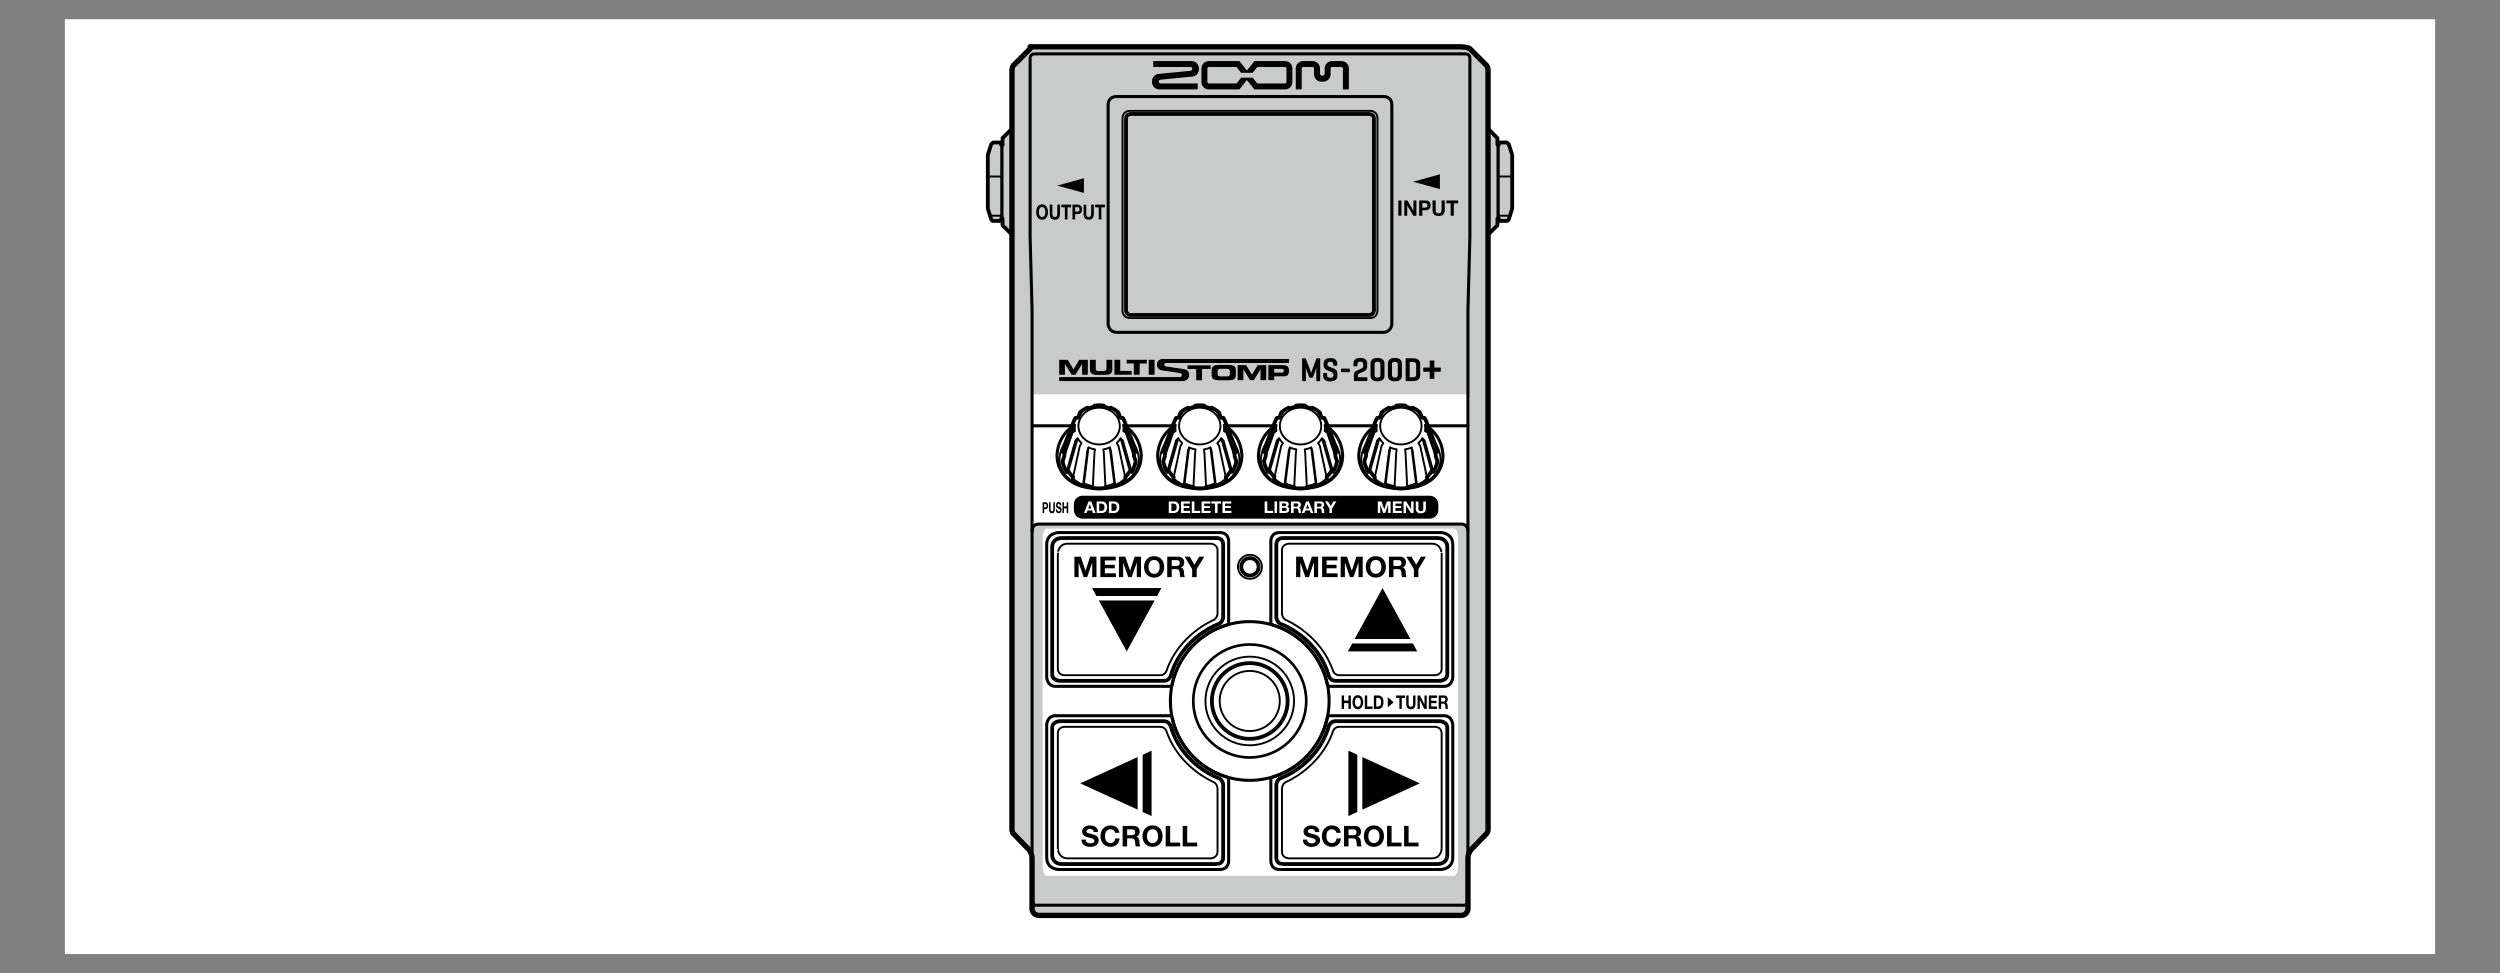 <?xml version="1.0" encoding="utf-8"?>
<!-- Generator: Adobe Illustrator 28.1.0, SVG Export Plug-In . SVG Version: 6.00 Build 0)  -->
<svg version="1.1" id="レイヤー_1" xmlns="http://www.w3.org/2000/svg" xmlns:xlink="http://www.w3.org/1999/xlink" x="0px"
	 y="0px" width="327.66px" height="127.559px" viewBox="0 0 327.66 127.559" style="enable-background:new 0 0 327.66 127.559;"
	 xml:space="preserve">
<rect x="0" y="0" width="327.66" height="127.559" fill="#808080" stroke="none"/>
<style type="text/css">
	.st0{fill:#FFFFFF;}
	.st1{fill:#C9CACA;}
	.st2{fill:none;}
	.st3{clip-path:url(#SVGID_00000117643163269887180040000012711869967729269681_);fill:#FFFFFF;}
	.st4{clip-path:url(#SVGID_00000102512477793035385710000006820819572955871123_);fill:#FFFFFF;}
	.st5{fill:none;stroke:#000000;stroke-width:0.4;stroke-linecap:round;stroke-linejoin:round;stroke-miterlimit:10;}
	.st6{fill:none;stroke:#000000;stroke-width:0.5;stroke-linecap:round;stroke-linejoin:round;stroke-miterlimit:10;}
	.st7{fill:none;stroke:#000000;stroke-width:0.25;stroke-linecap:round;stroke-linejoin:round;stroke-miterlimit:10;}
	.st8{fill:none;stroke:#000000;stroke-width:0.7;stroke-linecap:round;stroke-linejoin:round;stroke-miterlimit:10;}
	.st9{fill:none;stroke:#000000;stroke-width:0.25;stroke-miterlimit:10;}
	.st10{fill:none;stroke:#000000;stroke-width:0.5;stroke-miterlimit:10;}
	.st11{fill:none;stroke:#000000;stroke-width:0.35;stroke-miterlimit:10;}
	.st12{fill:none;stroke:#000000;stroke-width:0.4;stroke-miterlimit:10;}
</style>
<rect x="8.504" y="2.519" class="st0" width="310.652" height="122.521"/>
<path class="st1" d="M132.629,16.874l-1.229,1.229v0.879h-0.176v-0.304h-1.055l-0.246,0.2l-0.457,1.422v7.031l0.409,1.302
	c0,0,0.079,0.32,0.294,0.32h1.055v-0.304h0.176v0.879l1.23,1.23"/>
<path class="st1" d="M191.514,119.973c0.775,0,0.883-0.795,0.883-0.795v-6.729c0-0.694,0.511-1.2,0.511-1.2l1.871-1.928
	c0.283-0.266,0.25-0.63,0.25-0.63V9.331c0-0.665-0.257-0.819-0.257-0.819L192.65,6.39c-0.224-0.224-1.243-0.257-1.243-0.257H135.01
	c0,0,0.225,0.033,0,0.257l-2.122,2.122c0,0-0.257,0.154-0.257,0.819v99.36c0,0-0.033,0.364,0.25,0.63l1.872,1.928
	c0,0,0.511,0.506,0.511,1.2v6.729c0,0,0.107,0.795,0.882,0.795C136.146,119.973,191.514,119.973,191.514,119.973z"/>
<path class="st1" d="M195.03,16.874l1.229,1.229v0.879h0.177v-0.304h1.055l0.246,0.2l0.457,1.422v7.031l-0.409,1.302
	c0,0-0.079,0.32-0.294,0.32h-1.055v-0.304h-0.177v0.879l-1.229,1.23"/>
<rect x="0.001" y="0" class="st2" width="327.66" height="127.559"/>
<g>
	<g>
		<defs>
			<rect id="SVGID_1_" x="0.001" y="0" width="327.66" height="127.559"/>
		</defs>
		<clipPath id="SVGID_00000001635404602010088970000001787219922133453728_">
			<use xlink:href="#SVGID_1_"  style="overflow:visible;"/>
		</clipPath>
		<path style="clip-path:url(#SVGID_00000001635404602010088970000001787219922133453728_);fill:#FFFFFF;" d="M192.615,68.087
			c0,0.294-0.239,0.532-0.534,0.532h-56.437c-0.293,0-0.532-0.238-0.532-0.532V52.216c0-0.294,0.239-0.532,0.532-0.532h56.437
			c0.295,0,0.534,0.238,0.534,0.532V68.087z"/>
	</g>
	<g>
		<defs>
			<rect id="SVGID_00000119818213919999608930000001945079579150466952_" x="0.001" y="0" width="327.66" height="127.559"/>
		</defs>
		<clipPath id="SVGID_00000096758114535616481980000014883110422667035265_">
			<use xlink:href="#SVGID_00000119818213919999608930000001945079579150466952_"  style="overflow:visible;"/>
		</clipPath>
		<path style="clip-path:url(#SVGID_00000096758114535616481980000014883110422667035265_);fill:#FFFFFF;" d="M191.106,113.371
			c0,0.79-0.226,1.432-0.506,1.432h-53.446c-0.278,0-0.504-0.642-0.504-1.432V70.712c0-0.79,0.226-1.433,0.504-1.433H190.6
			c0.28,0,0.506,0.643,0.506,1.433V113.371z"/>
	</g>
</g>
<line class="st5" x1="135.378" y1="55.81" x2="192.394" y2="55.81"/>
<path class="st6" d="M132.629,16.874l-1.229,1.229v0.879h-0.176v-0.304h-1.055l-0.246,0.2l-0.457,1.422v7.031l0.409,1.302
	c0,0,0.079,0.32,0.294,0.32h1.055v-0.304h0.176v0.879l1.23,1.23"/>
<line class="st7" x1="131.4" y1="18.982" x2="131.4" y2="28.649"/>
<line class="st7" x1="131.225" y1="18.982" x2="131.225" y2="28.649"/>
<line class="st7" x1="131.225" y1="23.135" x2="129.467" y2="23.135"/>
<line class="st7" x1="131.225" y1="28.273" x2="129.763" y2="28.273"/>
<path class="st8" d="M191.514,119.973c0.775,0,0.883-0.795,0.883-0.795v-6.729c0-0.694,0.511-1.2,0.511-1.2l1.871-1.928
	c0.283-0.266,0.25-0.63,0.25-0.63V9.331c0-0.665-0.257-0.819-0.257-0.819L192.65,6.39c-0.224-0.224-1.243-0.257-1.243-0.257H135.01
	c0,0,0.225,0.033,0,0.257l-2.122,2.122c0,0-0.257,0.154-0.257,0.819v99.36c0,0-0.033,0.364,0.25,0.63l1.872,1.928
	c0,0,0.511,0.506,0.511,1.2v6.729c0,0,0.107,0.795,0.882,0.795C136.146,119.973,191.514,119.973,191.514,119.973z"/>
<path class="st5" d="M191.672,118.64c0,0,0.722,0.167,0.722-0.733V40.665l0.256-9.626V7.601c0,0,0.013-0.543-0.621-0.543h-56.397
	c-0.633,0-0.621,0.543-0.621,0.543v23.438l0.256,9.626v77.242c0,0.9,0.722,0.733,0.722,0.733H191.672z"/>
<path class="st5" d="M192.393,69.557c0,0,0.014-0.873-0.922-0.873H136.19c-0.936,0-0.922,0.873-0.922,0.873"/>
<path class="st6" d="M195.03,16.874l1.229,1.229v0.879h0.177v-0.304h1.055l0.246,0.2l0.457,1.422v7.031l-0.409,1.302
	c0,0-0.079,0.32-0.294,0.32h-1.055v-0.304h-0.177v0.879l-1.229,1.23"/>
<line class="st7" x1="196.26" y1="18.982" x2="196.26" y2="28.649"/>
<line class="st7" x1="196.436" y1="18.982" x2="196.436" y2="28.649"/>
<line class="st7" x1="196.436" y1="23.135" x2="198.193" y2="23.135"/>
<line class="st7" x1="196.436" y1="28.273" x2="197.897" y2="28.273"/>
<path class="st9" d="M167.737,91.874c0,2.176-1.764,3.939-3.94,3.939s-3.939-1.764-3.939-3.939c0-2.177,1.763-3.94,3.939-3.94
	C165.974,87.933,167.737,89.697,167.737,91.874z"/>
<path class="st10" d="M168.762,91.874c0,2.742-2.222,4.964-4.964,4.964s-4.964-2.222-4.964-4.964s2.222-4.964,4.964-4.964
	C166.54,86.91,168.762,89.132,168.762,91.874z"/>
<path class="st9" d="M169.605,91.874c0,3.208-2.6,5.808-5.808,5.808s-5.808-2.6-5.808-5.808s2.6-5.809,5.808-5.809
	C167.006,86.065,169.605,88.666,169.605,91.874z"/>
<path class="st11" d="M171.203,91.874c0,4.09-3.315,7.404-7.405,7.404s-7.405-3.314-7.405-7.404c0-4.09,3.315-7.405,7.405-7.405
	S171.203,87.784,171.203,91.874z"/>
<path class="st12" d="M174.198,91.874c0,5.744-4.656,10.4-10.401,10.4c-5.744,0-10.4-4.656-10.4-10.4s4.656-10.401,10.4-10.401
	C169.542,81.472,174.198,86.13,174.198,91.874z"/>
<path class="st5" d="M138.767,69.8c0,0-1.582,0.009-1.582,1.582v17.406c0,0,0.057,1.168,1.168,1.168h14.91
	c0.328,0,0.364-0.265,0.364-0.265c0.789-3.695,3.54-6.663,7.11-7.761c0,0,0.295-0.062,0.295-0.365V70.962
	c0,0,0.057-1.162-1.162-1.162C159.87,69.8,138.767,69.8,138.767,69.8z"/>
<path class="st6" d="M160.313,71.396v9.553c0,0-0.104,0.623-0.55,0.813c0,0-4.864,1.688-6.335,6.859c0,0-0.255,0.615-0.838,0.615
	h-13.711c0,0-0.976-0.037-0.976-0.877V71.658c0,0-0.028-1.14,1.317-1.14h20.215C159.436,70.518,160.313,70.452,160.313,71.396z"/>
<path class="st7" d="M139.939,71.26h18.771c0,0,0.863,0.068,0.863,0.862v8.349c0,0-0.072,0.579-0.51,0.787
	c0,0-4.538,1.86-6.181,6.668c0,0-0.185,0.57-0.811,0.57h-12.563c0,0-0.863-0.007-0.863-0.862v-15.08
	C138.645,72.554,138.673,71.26,139.939,71.26z"/>
<path class="st5" d="M138.767,113.959c0,0-1.582-0.009-1.582-1.582V94.971c0,0,0.057-1.168,1.168-1.168h14.91
	c0.328,0,0.364,0.265,0.364,0.265c0.789,3.695,3.54,6.663,7.11,7.761c0,0,0.295,0.062,0.295,0.365v10.604
	c0,0,0.057,1.162-1.162,1.162h-21.103V113.959z"/>
<path class="st6" d="M160.313,112.362v-9.553c0,0-0.104-0.623-0.55-0.813c0,0-4.864-1.688-6.335-6.859c0,0-0.255-0.615-0.838-0.615
	h-13.711c0,0-0.976,0.037-0.976,0.877v16.702c0,0-0.028,1.141,1.317,1.141h20.215C159.436,113.241,160.313,113.306,160.313,112.362z
	"/>
<path class="st7" d="M139.939,112.499h18.771c0,0,0.863-0.068,0.863-0.862v-8.349c0,0-0.072-0.579-0.51-0.787
	c0,0-4.538-1.86-6.181-6.668c0,0-0.185-0.57-0.811-0.57h-12.563c0,0-0.863,0.007-0.863,0.862v15.08
	C138.645,111.205,138.673,112.499,139.939,112.499z"/>
<path class="st5" d="M188.825,69.8c0,0,1.582,0.009,1.582,1.582v17.406c0,0-0.058,1.168-1.168,1.168h-14.91
	c-0.328,0-0.364-0.265-0.364-0.265c-0.789-3.695-3.54-6.663-7.109-7.761c0,0-0.295-0.062-0.295-0.365V70.962
	c0,0-0.058-1.162,1.161-1.162C167.722,69.8,188.825,69.8,188.825,69.8z"/>
<path class="st6" d="M167.278,71.396v9.553c0,0,0.105,0.623,0.55,0.813c0,0,4.864,1.688,6.335,6.859c0,0,0.255,0.615,0.838,0.615
	h13.711c0,0,0.977-0.037,0.977-0.877V71.658c0,0,0.028-1.14-1.317-1.14h-20.215C168.156,70.518,167.278,70.452,167.278,71.396z"/>
<path class="st7" d="M187.653,71.26h-18.771c0,0-0.862,0.068-0.862,0.862v8.349c0,0,0.071,0.579,0.51,0.787
	c0,0,4.538,1.86,6.181,6.668c0,0,0.185,0.57,0.811,0.57h12.562c0,0,0.863-0.007,0.863-0.862v-15.08
	C188.947,72.554,188.919,71.26,187.653,71.26z"/>
<path class="st5" d="M188.825,113.959c0,0,1.582-0.009,1.582-1.582V94.971c0,0-0.058-1.168-1.168-1.168h-14.91
	c-0.328,0-0.364,0.265-0.364,0.265c-0.789,3.695-3.54,6.663-7.109,7.761c0,0-0.295,0.062-0.295,0.365v10.604
	c0,0-0.058,1.162,1.161,1.162h21.103V113.959z"/>
<path class="st6" d="M167.278,112.362v-9.553c0,0,0.105-0.623,0.55-0.813c0,0,4.864-1.688,6.335-6.859c0,0,0.255-0.615,0.838-0.615
	h13.711c0,0,0.977,0.037,0.977,0.877v16.702c0,0,0.028,1.141-1.317,1.141h-20.215C168.156,113.241,167.278,113.306,167.278,112.362z
	"/>
<path class="st7" d="M187.653,112.499h-18.771c0,0-0.862-0.068-0.862-0.862v-8.349c0,0,0.071-0.579,0.51-0.787
	c0,0,4.538-1.86,6.181-6.668c0,0,0.185-0.57,0.811-0.57h12.562c0,0,0.863,0.007,0.863,0.862v15.08
	C188.947,111.205,188.919,112.499,187.653,112.499z"/>
<path class="st9" d="M165.396,74.29c0,0.87-0.705,1.575-1.575,1.575c-0.869,0-1.574-0.705-1.574-1.575s0.705-1.575,1.574-1.575
	C164.691,72.715,165.396,73.42,165.396,74.29z"/>
<path class="st10" d="M164.959,74.29c0,0.628-0.509,1.138-1.138,1.138c-0.628,0-1.137-0.51-1.137-1.138s0.509-1.138,1.137-1.138
	C164.45,73.152,164.959,73.662,164.959,74.29z"/>
<path class="st0" d="M144.077,64.058c5.78-0.142,5.497-4.388,5.497-4.388s0.044-4.616-5.497-4.657h-0.04
	c-5.541,0.041-5.498,4.657-5.498,4.657s-0.282,4.246,5.498,4.388H144.077z"/>
<path class="st5" d="M144.077,64.058c5.78-0.142,5.497-4.388,5.497-4.388s0.044-4.616-5.497-4.657h-0.04
	c-5.541,0.041-5.498,4.657-5.498,4.657s-0.282,4.246,5.498,4.388H144.077z"/>
<path class="st0" d="M144.077,64.01c0.406,0,0.814-0.044,0.814-0.044l-0.006-0.129c0,0,0.588-0.087,1.176-0.345l0.115,0.211
	c0,0,0.844-0.361,1.358-0.88l-0.061-0.285c0,0,0.396-0.392,0.62-0.794l0.232,0.11c0,0,0.424-0.673,0.518-1.423l-0.215-0.621
	c0,0-0.002-0.318-0.045-0.545l0.26-0.033c-0.043-0.276-0.117-0.548-0.219-0.809l-1.236-3.184c-0.082-0.209-0.222-0.461-0.222-0.461
	l-0.285-0.019c0,0-0.073-0.134-0.127-0.195l-0.172-0.496c-0.286-0.261-0.621-0.478-0.994-0.639l-0.128,0.113
	c-0.264-0.115-0.549-0.198-0.847-0.244l0.053-0.133c-0.191-0.03-0.388-0.046-0.589-0.047h-0.04
	c-0.201,0.001-0.398,0.017-0.589,0.047l0.053,0.133c-0.299,0.046-0.583,0.129-0.847,0.244l-0.128-0.113
	c-0.373,0.161-0.709,0.378-0.994,0.639l-0.173,0.496c-0.054,0.061-0.126,0.195-0.126,0.195l-0.286,0.019
	c0,0-0.139,0.252-0.221,0.461l-1.237,3.184c-0.101,0.261-0.175,0.533-0.219,0.809l0.26,0.033c-0.042,0.227-0.044,0.545-0.044,0.545
	l-0.216,0.621c0.095,0.75,0.519,1.423,0.519,1.423l0.232-0.11c0.224,0.402,0.62,0.794,0.62,0.794l-0.061,0.285
	c0.514,0.519,1.358,0.88,1.358,0.88l0.115-0.211c0.588,0.258,1.176,0.345,1.176,0.345l-0.006,0.129c0,0,0.407,0.044,0.814,0.044
	H144.077z"/>
<path class="st6" d="M144.077,64.01c0.406,0,0.814-0.044,0.814-0.044l-0.006-0.129c0,0,0.588-0.087,1.176-0.345l0.115,0.211
	c0,0,0.844-0.361,1.358-0.88l-0.061-0.285c0,0,0.396-0.392,0.62-0.794l0.232,0.11c0,0,0.424-0.673,0.518-1.423l-0.215-0.621
	c0,0-0.002-0.318-0.045-0.545l0.26-0.033c-0.043-0.276-0.117-0.548-0.219-0.809l-1.236-3.184c-0.082-0.209-0.222-0.461-0.222-0.461
	l-0.285-0.019c0,0-0.073-0.134-0.127-0.195l-0.172-0.496c-0.286-0.261-0.621-0.478-0.994-0.639l-0.128,0.113
	c-0.264-0.115-0.549-0.198-0.847-0.244l0.053-0.133c-0.191-0.03-0.388-0.046-0.589-0.047h-0.04
	c-0.201,0.001-0.398,0.017-0.589,0.047l0.053,0.133c-0.299,0.046-0.583,0.129-0.847,0.244l-0.128-0.113
	c-0.373,0.161-0.709,0.378-0.994,0.639l-0.173,0.496c-0.054,0.061-0.126,0.195-0.126,0.195l-0.286,0.019
	c0,0-0.139,0.252-0.221,0.461l-1.237,3.184c-0.101,0.261-0.175,0.533-0.219,0.809l0.26,0.033c-0.042,0.227-0.044,0.545-0.044,0.545
	l-0.216,0.621c0.095,0.75,0.519,1.423,0.519,1.423l0.232-0.11c0.224,0.402,0.62,0.794,0.62,0.794l-0.061,0.285
	c0.514,0.519,1.358,0.88,1.358,0.88l0.115-0.211c0.588,0.258,1.176,0.345,1.176,0.345l-0.006,0.129c0,0,0.407,0.044,0.814,0.044
	H144.077z"/>
<path class="st7" d="M141.233,54.759c0.142-0.236,0.32-0.452,0.528-0.642l-0.229-0.05"/>
<path class="st7" d="M146.769,55.842c0,1.33-1.214,2.408-2.712,2.408s-2.713-1.078-2.713-2.408s1.215-2.408,2.713-2.408
	S146.769,54.512,146.769,55.842z"/>
<path class="st7" d="M143.223,63.966l0.221-4.608l0.062-0.457c-0.299-0.046-0.584-0.129-0.849-0.244l-0.001,0.004l-0.144,0.427
	l-0.574,4.614"/>
<path class="st7" d="M139.27,60.431l1.301-3.739l0.316-0.195c-0.02-0.13-0.031-0.263-0.031-0.398c0-0.136,0.011-0.269,0.031-0.399
	h0.001l-0.317,0.116l-1.301,3.416"/>
<path class="st7" d="M140.58,62.824l0.942-4.376l0.237-0.369c-0.202-0.185-0.376-0.395-0.516-0.624h-0.017l-0.281,0.287
	l-1.156,4.112"/>
<line class="st7" x1="142.657" y1="58.658" x2="142.053" y2="63.492"/>
<line class="st7" x1="141.243" y1="57.454" x2="140.02" y2="61.743"/>
<line class="st7" x1="140.888" y1="55.7" x2="139.53" y2="59.265"/>
<path class="st7" d="M143.501,64.032c0,0-4.104-0.152-4.646-3.589c0,0-0.09-1.493,0.844-2.462"/>
<path class="st7" d="M146.88,54.759c-0.142-0.236-0.32-0.452-0.528-0.642l0.229-0.05"/>
<path class="st7" d="M144.891,63.966l-0.221-4.608l-0.062-0.457c0.299-0.046,0.584-0.129,0.849-0.244l0.001,0.004l0.144,0.427
	l0.574,4.614"/>
<path class="st7" d="M148.843,60.431l-1.301-3.739l-0.316-0.195c0.02-0.13,0.031-0.263,0.031-0.398c0-0.136-0.011-0.269-0.031-0.399
	h-0.001l0.317,0.116l1.301,3.416"/>
<path class="st7" d="M147.534,62.824l-0.942-4.376l-0.237-0.369c0.202-0.185,0.376-0.395,0.516-0.624h0.017l0.281,0.287l1.156,4.112
	"/>
<line class="st7" x1="145.456" y1="58.658" x2="146.061" y2="63.492"/>
<line class="st7" x1="146.871" y1="57.454" x2="148.093" y2="61.743"/>
<line class="st7" x1="147.226" y1="55.7" x2="148.584" y2="59.265"/>
<path class="st7" d="M144.612,64.032c0,0,4.104-0.152,4.646-3.589c0,0,0.09-1.493-0.844-2.462"/>
<path class="st0" d="M157.266,64.058c5.78-0.142,5.497-4.388,5.497-4.388s0.044-4.616-5.497-4.657h-0.04
	c-5.541,0.041-5.498,4.657-5.498,4.657s-0.282,4.246,5.498,4.388H157.266z"/>
<path class="st5" d="M157.266,64.058c5.78-0.142,5.497-4.388,5.497-4.388s0.044-4.616-5.497-4.657h-0.04
	c-5.541,0.041-5.498,4.657-5.498,4.657s-0.282,4.246,5.498,4.388H157.266z"/>
<path class="st0" d="M157.266,64.01c0.406,0,0.814-0.044,0.814-0.044l-0.006-0.129c0,0,0.588-0.087,1.176-0.345l0.115,0.211
	c0,0,0.844-0.361,1.358-0.88l-0.061-0.285c0,0,0.396-0.392,0.62-0.794l0.232,0.11c0,0,0.424-0.673,0.518-1.423l-0.215-0.621
	c0,0-0.002-0.318-0.045-0.545l0.26-0.033c-0.043-0.276-0.117-0.548-0.219-0.809l-1.236-3.184c-0.082-0.209-0.222-0.461-0.222-0.461
	l-0.285-0.019c0,0-0.073-0.134-0.127-0.195l-0.172-0.496c-0.286-0.261-0.621-0.478-0.994-0.639l-0.128,0.113
	c-0.264-0.115-0.549-0.198-0.847-0.244l0.053-0.133c-0.191-0.03-0.388-0.046-0.589-0.047h-0.04
	c-0.201,0.001-0.398,0.017-0.589,0.047l0.053,0.133c-0.299,0.046-0.583,0.129-0.847,0.244l-0.128-0.113
	c-0.373,0.161-0.709,0.378-0.994,0.639l-0.173,0.496c-0.054,0.061-0.126,0.195-0.126,0.195l-0.286,0.019
	c0,0-0.139,0.252-0.221,0.461l-1.237,3.184c-0.101,0.261-0.175,0.533-0.219,0.809l0.26,0.033c-0.042,0.227-0.044,0.545-0.044,0.545
	l-0.216,0.621c0.095,0.75,0.519,1.423,0.519,1.423l0.232-0.11c0.224,0.402,0.62,0.794,0.62,0.794l-0.061,0.285
	c0.514,0.519,1.358,0.88,1.358,0.88l0.115-0.211c0.588,0.258,1.176,0.345,1.176,0.345l-0.006,0.129c0,0,0.407,0.044,0.814,0.044
	H157.266z"/>
<path class="st6" d="M157.266,64.01c0.406,0,0.814-0.044,0.814-0.044l-0.006-0.129c0,0,0.588-0.087,1.176-0.345l0.115,0.211
	c0,0,0.844-0.361,1.358-0.88l-0.061-0.285c0,0,0.396-0.392,0.62-0.794l0.232,0.11c0,0,0.424-0.673,0.518-1.423l-0.215-0.621
	c0,0-0.002-0.318-0.045-0.545l0.26-0.033c-0.043-0.276-0.117-0.548-0.219-0.809l-1.236-3.184c-0.082-0.209-0.222-0.461-0.222-0.461
	l-0.285-0.019c0,0-0.073-0.134-0.127-0.195l-0.172-0.496c-0.286-0.261-0.621-0.478-0.994-0.639l-0.128,0.113
	c-0.264-0.115-0.549-0.198-0.847-0.244l0.053-0.133c-0.191-0.03-0.388-0.046-0.589-0.047h-0.04
	c-0.201,0.001-0.398,0.017-0.589,0.047l0.053,0.133c-0.299,0.046-0.583,0.129-0.847,0.244l-0.128-0.113
	c-0.373,0.161-0.709,0.378-0.994,0.639l-0.173,0.496c-0.054,0.061-0.126,0.195-0.126,0.195l-0.286,0.019
	c0,0-0.139,0.252-0.221,0.461l-1.237,3.184c-0.101,0.261-0.175,0.533-0.219,0.809l0.26,0.033c-0.042,0.227-0.044,0.545-0.044,0.545
	l-0.216,0.621c0.095,0.75,0.519,1.423,0.519,1.423l0.232-0.11c0.224,0.402,0.62,0.794,0.62,0.794l-0.061,0.285
	c0.514,0.519,1.358,0.88,1.358,0.88l0.115-0.211c0.588,0.258,1.176,0.345,1.176,0.345l-0.006,0.129c0,0,0.407,0.044,0.814,0.044
	H157.266z"/>
<path class="st7" d="M154.422,54.759c0.142-0.236,0.32-0.452,0.528-0.642l-0.229-0.05"/>
<path class="st7" d="M159.958,55.842c0,1.33-1.214,2.408-2.712,2.408s-2.713-1.078-2.713-2.408s1.215-2.408,2.713-2.408
	C158.744,53.434,159.958,54.512,159.958,55.842z"/>
<path class="st7" d="M156.412,63.966l0.221-4.608l0.062-0.457c-0.299-0.046-0.584-0.129-0.849-0.244l-0.001,0.004l-0.144,0.427
	l-0.574,4.614"/>
<path class="st7" d="M152.46,60.431l1.301-3.739l0.316-0.195c-0.02-0.13-0.031-0.263-0.031-0.398c0-0.136,0.011-0.269,0.031-0.399
	h0.001l-0.317,0.116l-1.301,3.416"/>
<path class="st7" d="M153.769,62.824l0.942-4.376l0.237-0.369c-0.202-0.185-0.376-0.395-0.516-0.624h-0.017l-0.281,0.287
	l-1.156,4.112"/>
<line class="st7" x1="155.846" y1="58.658" x2="155.242" y2="63.492"/>
<line class="st7" x1="154.432" y1="57.454" x2="153.21" y2="61.743"/>
<line class="st7" x1="154.077" y1="55.7" x2="152.719" y2="59.265"/>
<path class="st7" d="M156.69,64.032c0,0-4.104-0.152-4.646-3.589c0,0-0.09-1.493,0.844-2.462"/>
<path class="st7" d="M160.069,54.759c-0.142-0.236-0.32-0.452-0.528-0.642l0.229-0.05"/>
<path class="st7" d="M158.08,63.966l-0.221-4.608l-0.062-0.457c0.299-0.046,0.584-0.129,0.849-0.244l0.001,0.004l0.144,0.427
	l0.574,4.614"/>
<path class="st7" d="M162.032,60.431l-1.301-3.739l-0.316-0.195c0.02-0.13,0.031-0.263,0.031-0.398c0-0.136-0.011-0.269-0.031-0.399
	h-0.001l0.317,0.116l1.301,3.416"/>
<path class="st7" d="M160.723,62.824l-0.942-4.376l-0.237-0.369c0.202-0.185,0.376-0.395,0.516-0.624h0.017l0.281,0.287l1.156,4.112
	"/>
<line class="st7" x1="158.645" y1="58.658" x2="159.249" y2="63.492"/>
<line class="st7" x1="160.06" y1="57.454" x2="161.282" y2="61.743"/>
<line class="st7" x1="160.415" y1="55.7" x2="161.773" y2="59.265"/>
<path class="st7" d="M157.802,64.032c0,0,4.104-0.152,4.646-3.589c0,0,0.09-1.493-0.844-2.462"/>
<path class="st0" d="M170.473,64.058c5.78-0.142,5.497-4.388,5.497-4.388s0.044-4.616-5.497-4.657h-0.04
	c-5.541,0.041-5.498,4.657-5.498,4.657s-0.282,4.246,5.498,4.388H170.473z"/>
<path class="st5" d="M170.473,64.058c5.78-0.142,5.497-4.388,5.497-4.388s0.044-4.616-5.497-4.657h-0.04
	c-5.541,0.041-5.498,4.657-5.498,4.657s-0.282,4.246,5.498,4.388H170.473z"/>
<path class="st0" d="M170.473,64.01c0.406,0,0.814-0.044,0.814-0.044l-0.007-0.129c0,0,0.589-0.087,1.177-0.345l0.114,0.211
	c0,0,0.845-0.361,1.358-0.88l-0.061-0.285c0,0,0.396-0.392,0.619-0.794l0.232,0.11c0,0,0.424-0.673,0.518-1.423l-0.215-0.621
	c0,0-0.002-0.318-0.045-0.545l0.26-0.033c-0.043-0.276-0.116-0.548-0.219-0.809l-1.236-3.184c-0.081-0.209-0.222-0.461-0.222-0.461
	l-0.285-0.019c0,0-0.072-0.134-0.127-0.195l-0.172-0.496c-0.286-0.261-0.621-0.478-0.994-0.639l-0.128,0.113
	c-0.264-0.115-0.549-0.198-0.847-0.244l0.053-0.133c-0.19-0.03-0.388-0.046-0.589-0.047h-0.04c-0.201,0.001-0.397,0.017-0.589,0.047
	l0.053,0.133c-0.299,0.046-0.583,0.129-0.847,0.244l-0.128-0.113c-0.373,0.161-0.709,0.378-0.994,0.639l-0.173,0.496
	c-0.054,0.061-0.126,0.195-0.126,0.195l-0.286,0.019c0,0-0.139,0.252-0.221,0.461l-1.237,3.184
	c-0.102,0.261-0.175,0.533-0.219,0.809l0.26,0.033c-0.042,0.227-0.044,0.545-0.044,0.545l-0.216,0.621
	c0.095,0.75,0.519,1.423,0.519,1.423l0.232-0.11c0.224,0.402,0.62,0.794,0.62,0.794l-0.061,0.285c0.514,0.519,1.358,0.88,1.358,0.88
	l0.114-0.211c0.589,0.258,1.177,0.345,1.177,0.345l-0.006,0.129c0,0,0.406,0.044,0.814,0.044H170.473z"/>
<path class="st6" d="M170.473,64.01c0.406,0,0.814-0.044,0.814-0.044l-0.007-0.129c0,0,0.589-0.087,1.177-0.345l0.114,0.211
	c0,0,0.845-0.361,1.358-0.88l-0.061-0.285c0,0,0.396-0.392,0.619-0.794l0.232,0.11c0,0,0.424-0.673,0.518-1.423l-0.215-0.621
	c0,0-0.002-0.318-0.045-0.545l0.26-0.033c-0.043-0.276-0.116-0.548-0.219-0.809l-1.236-3.184c-0.081-0.209-0.222-0.461-0.222-0.461
	l-0.285-0.019c0,0-0.072-0.134-0.127-0.195l-0.172-0.496c-0.286-0.261-0.621-0.478-0.994-0.639l-0.128,0.113
	c-0.264-0.115-0.549-0.198-0.847-0.244l0.053-0.133c-0.19-0.03-0.388-0.046-0.589-0.047h-0.04c-0.201,0.001-0.397,0.017-0.589,0.047
	l0.053,0.133c-0.299,0.046-0.583,0.129-0.847,0.244l-0.128-0.113c-0.373,0.161-0.709,0.378-0.994,0.639l-0.173,0.496
	c-0.054,0.061-0.126,0.195-0.126,0.195l-0.286,0.019c0,0-0.139,0.252-0.221,0.461l-1.237,3.184
	c-0.102,0.261-0.175,0.533-0.219,0.809l0.26,0.033c-0.042,0.227-0.044,0.545-0.044,0.545l-0.216,0.621
	c0.095,0.75,0.519,1.423,0.519,1.423l0.232-0.11c0.224,0.402,0.62,0.794,0.62,0.794l-0.061,0.285c0.514,0.519,1.358,0.88,1.358,0.88
	l0.114-0.211c0.589,0.258,1.177,0.345,1.177,0.345l-0.006,0.129c0,0,0.406,0.044,0.814,0.044H170.473z"/>
<path class="st7" d="M167.629,54.759c0.142-0.236,0.32-0.452,0.528-0.642l-0.23-0.05"/>
<path class="st7" d="M173.165,55.842c0,1.33-1.214,2.408-2.712,2.408s-2.713-1.078-2.713-2.408s1.215-2.408,2.713-2.408
	C171.951,53.434,173.165,54.512,173.165,55.842z"/>
<path class="st7" d="M169.618,63.966l0.222-4.608l0.062-0.457c-0.299-0.046-0.584-0.129-0.849-0.244l-0.001,0.004l-0.145,0.427
	l-0.574,4.614"/>
<path class="st7" d="M165.666,60.431l1.301-3.739l0.316-0.195c-0.021-0.13-0.031-0.263-0.031-0.398c0-0.136,0.011-0.269,0.031-0.399
	h0.001l-0.317,0.116l-1.301,3.416"/>
<path class="st7" d="M166.976,62.824l0.942-4.376l0.236-0.369c-0.201-0.185-0.376-0.395-0.516-0.624h-0.017l-0.281,0.287
	l-1.156,4.112"/>
<line class="st7" x1="169.053" y1="58.658" x2="168.449" y2="63.492"/>
<line class="st7" x1="167.639" y1="57.454" x2="166.416" y2="61.743"/>
<line class="st7" x1="167.283" y1="55.7" x2="165.926" y2="59.265"/>
<path class="st7" d="M169.896,64.032c0,0-4.104-0.152-4.645-3.589c0,0-0.09-1.493,0.844-2.462"/>
<path class="st7" d="M173.276,54.759c-0.142-0.236-0.32-0.452-0.528-0.642l0.229-0.05"/>
<path class="st7" d="M171.287,63.966l-0.222-4.608l-0.062-0.457c0.299-0.046,0.584-0.129,0.849-0.244l0.001,0.004l0.145,0.427
	l0.574,4.614"/>
<path class="st7" d="M175.239,60.431l-1.301-3.739l-0.316-0.195c0.02-0.13,0.031-0.263,0.031-0.398c0-0.136-0.011-0.269-0.031-0.399
	h-0.001l0.317,0.116l1.301,3.416"/>
<path class="st7" d="M173.93,62.824l-0.942-4.376l-0.236-0.369c0.201-0.185,0.376-0.395,0.516-0.624h0.017l0.281,0.287l1.156,4.112"
	/>
<line class="st7" x1="171.852" y1="58.658" x2="172.456" y2="63.492"/>
<line class="st7" x1="173.267" y1="57.454" x2="174.489" y2="61.743"/>
<line class="st7" x1="173.622" y1="55.7" x2="174.979" y2="59.265"/>
<path class="st7" d="M171.008,64.032c0,0,4.104-0.152,4.646-3.589c0,0,0.09-1.493-0.844-2.462"/>
<path class="st0" d="M183.624,64.058c5.779-0.142,5.497-4.388,5.497-4.388s0.044-4.616-5.497-4.657h-0.04
	c-5.541,0.041-5.498,4.657-5.498,4.657s-0.282,4.246,5.498,4.388H183.624z"/>
<path class="st5" d="M183.624,64.058c5.779-0.142,5.497-4.388,5.497-4.388s0.044-4.616-5.497-4.657h-0.04
	c-5.541,0.041-5.498,4.657-5.498,4.657s-0.282,4.246,5.498,4.388H183.624z"/>
<path class="st0" d="M183.624,64.01c0.405,0,0.814-0.044,0.814-0.044l-0.006-0.129c0,0,0.588-0.087,1.176-0.345l0.115,0.211
	c0,0,0.844-0.361,1.358-0.88l-0.062-0.285c0,0,0.396-0.392,0.62-0.794l0.232,0.11c0,0,0.424-0.673,0.518-1.423l-0.215-0.621
	c0,0-0.002-0.318-0.045-0.545l0.26-0.033c-0.043-0.276-0.117-0.548-0.218-0.809l-1.237-3.184c-0.082-0.209-0.222-0.461-0.222-0.461
	l-0.285-0.019c0,0-0.073-0.134-0.127-0.195l-0.172-0.496c-0.286-0.261-0.621-0.478-0.994-0.639l-0.128,0.113
	c-0.264-0.115-0.549-0.198-0.847-0.244l0.053-0.133c-0.191-0.03-0.388-0.046-0.589-0.047h-0.04
	c-0.201,0.001-0.398,0.017-0.589,0.047l0.053,0.133c-0.299,0.046-0.583,0.129-0.847,0.244l-0.128-0.113
	c-0.373,0.161-0.709,0.378-0.994,0.639l-0.173,0.496c-0.055,0.061-0.127,0.195-0.127,0.195l-0.285,0.019c0,0-0.14,0.252-0.222,0.461
	l-1.236,3.184c-0.102,0.261-0.176,0.533-0.22,0.809l0.261,0.033c-0.042,0.227-0.044,0.545-0.044,0.545l-0.217,0.621
	c0.096,0.75,0.52,1.423,0.52,1.423l0.232-0.11c0.225,0.402,0.62,0.794,0.62,0.794l-0.061,0.285c0.514,0.519,1.357,0.88,1.357,0.88
	l0.115-0.211c0.588,0.258,1.176,0.345,1.176,0.345l-0.006,0.129c0,0,0.407,0.044,0.814,0.044H183.624z"/>
<path class="st6" d="M183.624,64.01c0.405,0,0.814-0.044,0.814-0.044l-0.006-0.129c0,0,0.588-0.087,1.176-0.345l0.115,0.211
	c0,0,0.844-0.361,1.358-0.88l-0.062-0.285c0,0,0.396-0.392,0.62-0.794l0.232,0.11c0,0,0.424-0.673,0.518-1.423l-0.215-0.621
	c0,0-0.002-0.318-0.045-0.545l0.26-0.033c-0.043-0.276-0.117-0.548-0.218-0.809l-1.237-3.184c-0.082-0.209-0.222-0.461-0.222-0.461
	l-0.285-0.019c0,0-0.073-0.134-0.127-0.195l-0.172-0.496c-0.286-0.261-0.621-0.478-0.994-0.639l-0.128,0.113
	c-0.264-0.115-0.549-0.198-0.847-0.244l0.053-0.133c-0.191-0.03-0.388-0.046-0.589-0.047h-0.04
	c-0.201,0.001-0.398,0.017-0.589,0.047l0.053,0.133c-0.299,0.046-0.583,0.129-0.847,0.244l-0.128-0.113
	c-0.373,0.161-0.709,0.378-0.994,0.639l-0.173,0.496c-0.055,0.061-0.127,0.195-0.127,0.195l-0.285,0.019c0,0-0.14,0.252-0.222,0.461
	l-1.236,3.184c-0.102,0.261-0.176,0.533-0.22,0.809l0.261,0.033c-0.042,0.227-0.044,0.545-0.044,0.545l-0.217,0.621
	c0.096,0.75,0.52,1.423,0.52,1.423l0.232-0.11c0.225,0.402,0.62,0.794,0.62,0.794l-0.061,0.285c0.514,0.519,1.357,0.88,1.357,0.88
	l0.115-0.211c0.588,0.258,1.176,0.345,1.176,0.345l-0.006,0.129c0,0,0.407,0.044,0.814,0.044H183.624z"/>
<path class="st7" d="M180.78,54.759c0.142-0.236,0.319-0.452,0.527-0.642l-0.229-0.05"/>
<path class="st7" d="M186.316,55.842c0,1.33-1.215,2.408-2.713,2.408c-1.497,0-2.713-1.078-2.713-2.408s1.216-2.408,2.713-2.408
	C185.102,53.434,186.316,54.512,186.316,55.842z"/>
<path class="st7" d="M182.77,63.966l0.221-4.608l0.062-0.457c-0.299-0.046-0.584-0.129-0.85-0.244l-0.001,0.004l-0.144,0.427
	l-0.574,4.614"/>
<path class="st7" d="M178.817,60.431l1.301-3.739l0.316-0.195c-0.021-0.13-0.031-0.263-0.031-0.398c0-0.136,0.011-0.269,0.031-0.399
	h0.001l-0.317,0.116l-1.301,3.416"/>
<path class="st7" d="M180.127,62.824l0.941-4.376l0.237-0.369c-0.202-0.185-0.376-0.395-0.516-0.624h-0.018l-0.28,0.287
	l-1.156,4.112"/>
<line class="st7" x1="182.204" y1="58.658" x2="181.6" y2="63.492"/>
<line class="st7" x1="180.789" y1="57.454" x2="179.567" y2="61.743"/>
<line class="st7" x1="180.435" y1="55.7" x2="179.077" y2="59.265"/>
<path class="st7" d="M183.048,64.032c0,0-4.104-0.152-4.646-3.589c0,0-0.091-1.493,0.844-2.462"/>
<path class="st7" d="M186.428,54.759c-0.142-0.236-0.32-0.452-0.528-0.642l0.229-0.05"/>
<path class="st7" d="M184.438,63.966l-0.221-4.608l-0.062-0.457c0.299-0.046,0.584-0.129,0.849-0.244l0.001,0.004l0.143,0.427
	l0.574,4.614"/>
<path class="st7" d="M188.391,60.431l-1.302-3.739l-0.316-0.195c0.02-0.13,0.03-0.263,0.03-0.398c0-0.136-0.011-0.269-0.03-0.399
	h-0.001l0.316,0.116l1.302,3.416"/>
<path class="st7" d="M187.081,62.824l-0.942-4.376l-0.237-0.369c0.202-0.185,0.376-0.395,0.517-0.624h0.017l0.281,0.287l1.155,4.112
	"/>
<line class="st7" x1="185.003" y1="58.658" x2="185.607" y2="63.492"/>
<line class="st7" x1="186.418" y1="57.454" x2="187.64" y2="61.743"/>
<line class="st7" x1="186.772" y1="55.7" x2="188.131" y2="59.265"/>
<path class="st7" d="M184.159,64.032c0,0,4.105-0.152,4.646-3.589c0,0,0.09-1.493-0.845-2.462"/>
<path class="st5" d="M181.287,43.555c1.046,0,1.134-1.039,1.134-1.039V13.77c0-1.176-1.1-1.121-1.1-1.121h-34.984
	c0,0-1.101-0.055-1.101,1.121v28.746c0,0,0.088,1.039,1.134,1.039H181.287z"/>
<path class="st6" d="M179.461,41.28c0.551,0,0.614-0.558,0.614-0.558V15.553c0-0.589-0.614-0.614-0.614-0.614h-31.264
	c0,0-0.615,0.025-0.615,0.614v25.169c0,0,0.064,0.558,0.615,0.558H179.461z"/>
<path class="st7" d="M179.489,41.687c1.111,0,1.049-0.994,1.049-0.994v-25.14c0-1.136-1.077-1.022-1.077-1.022h-31.264
	c0,0-1.077-0.114-1.077,1.022v25.14c0,0-0.064,0.994,1.049,0.994H179.489z"/>
<polygon points="143.127,77.074 143.695,78.112 151.65,78.112 152.218,77.074 "/>
<polygon points="151.33,78.697 144.016,78.697 147.672,85.377 "/>
<polygon points="176.657,85.377 177.226,84.339 185.181,84.339 185.748,85.377 "/>
<polygon points="184.859,83.754 177.545,83.754 181.202,77.074 "/>
<polygon points="176.723,98.386 177.893,98.921 177.893,106.418 176.723,106.954 "/>
<polygon points="178.552,106.116 178.552,99.223 186.08,102.67 "/>
<polygon points="150.931,98.386 149.761,98.921 149.761,106.418 150.931,106.954 "/>
<polygon points="149.102,106.116 149.102,99.223 141.574,102.67 "/>
<polygon points="140.813,72.955 141.644,72.955 142.272,74.802 142.28,74.802 142.873,72.955 143.704,72.955 143.704,75.639 
	143.151,75.639 143.151,73.737 143.144,73.737 142.486,75.639 142.031,75.639 141.373,73.757 141.366,73.757 141.366,75.639 
	140.813,75.639 "/>
<polygon points="144.219,72.955 146.227,72.955 146.227,73.451 144.809,73.451 144.809,74.026 146.11,74.026 146.11,74.485 
	144.809,74.485 144.809,75.143 146.257,75.143 146.257,75.639 144.219,75.639 "/>
<polygon points="146.653,72.955 147.484,72.955 148.112,74.802 148.119,74.802 148.713,72.955 149.544,72.955 149.544,75.639 
	148.991,75.639 148.991,73.737 148.984,73.737 148.326,75.639 147.871,75.639 147.213,73.757 147.206,73.757 147.206,75.639 
	146.653,75.639 "/>
<path d="M151.262,72.891c0.831,0,1.32,0.62,1.32,1.418c0,0.773-0.489,1.394-1.32,1.394c-0.831,0-1.319-0.62-1.319-1.394
	C149.943,73.512,150.431,72.891,151.262,72.891 M151.262,75.207c0.53,0,0.73-0.451,0.73-0.897c0-0.471-0.2-0.923-0.73-0.923
	s-0.729,0.452-0.729,0.923C150.533,74.756,150.732,75.207,151.262,75.207"/>
<path d="M152.981,72.955h1.447c0.481,0,0.786,0.334,0.786,0.741c0,0.315-0.128,0.553-0.425,0.672v0.009
	c0.29,0.074,0.372,0.357,0.391,0.628c0.012,0.169,0.008,0.484,0.113,0.635h-0.59c-0.072-0.169-0.064-0.428-0.094-0.644
	c-0.041-0.281-0.15-0.405-0.448-0.405h-0.59v1.049h-0.59L152.981,72.955L152.981,72.955z M153.571,74.17h0.647
	c0.263,0,0.406-0.112,0.406-0.384c0-0.26-0.143-0.373-0.406-0.373h-0.647V74.17z"/>
<polygon points="156.249,74.595 155.261,72.955 155.926,72.955 156.554,74.015 157.178,72.955 157.835,72.955 156.84,74.609 
	156.84,75.639 156.249,75.639 "/>
<polygon points="169.873,72.955 170.703,72.955 171.332,74.802 171.34,74.802 171.933,72.955 172.764,72.955 172.764,75.639 
	172.211,75.639 172.211,73.737 172.203,73.737 171.546,75.639 171.091,75.639 170.433,73.757 170.426,73.757 170.426,75.639 
	169.873,75.639 "/>
<polygon points="173.279,72.955 175.287,72.955 175.287,73.451 173.869,73.451 173.869,74.026 175.17,74.026 175.17,74.485 
	173.869,74.485 173.869,75.143 175.316,75.143 175.316,75.639 173.279,75.639 "/>
<polygon points="175.713,72.955 176.544,72.955 177.172,74.802 177.179,74.802 177.772,72.955 178.604,72.955 178.604,75.639 
	178.051,75.639 178.051,73.737 178.044,73.737 177.386,75.639 176.931,75.639 176.272,73.757 176.266,73.757 176.266,75.639 
	175.713,75.639 "/>
<path d="M180.322,72.891c0.831,0,1.319,0.62,1.319,1.418c0,0.773-0.488,1.394-1.319,1.394s-1.319-0.62-1.319-1.394
	C179.003,73.512,179.491,72.891,180.322,72.891 M180.322,75.207c0.529,0,0.729-0.451,0.729-0.897c0-0.471-0.2-0.923-0.729-0.923
	c-0.53,0-0.73,0.452-0.73,0.923C179.593,74.756,179.792,75.207,180.322,75.207"/>
<path d="M182.041,72.955h1.447c0.48,0,0.786,0.334,0.786,0.741c0,0.315-0.128,0.553-0.426,0.672v0.009
	c0.29,0.074,0.372,0.357,0.392,0.628c0.012,0.169,0.008,0.484,0.112,0.635h-0.59c-0.071-0.169-0.064-0.428-0.094-0.644
	c-0.041-0.281-0.15-0.405-0.448-0.405h-0.59v1.049h-0.59L182.041,72.955L182.041,72.955z M182.631,74.17h0.647
	c0.263,0,0.405-0.112,0.405-0.384c0-0.26-0.143-0.373-0.405-0.373h-0.647V74.17z"/>
<polygon points="185.31,74.595 184.32,72.955 184.985,72.955 185.613,74.015 186.237,72.955 186.895,72.955 185.899,74.609 
	185.899,75.639 185.31,75.639 "/>
<path d="M142.311,110.04c0,0.356,0.278,0.496,0.594,0.496c0.207,0,0.523-0.061,0.523-0.334c0-0.29-0.402-0.339-0.797-0.444
	c-0.399-0.105-0.801-0.259-0.801-0.764c0-0.548,0.519-0.812,1.004-0.812c0.56,0,1.075,0.244,1.075,0.864h-0.572
	c-0.019-0.323-0.248-0.406-0.53-0.406c-0.188,0-0.406,0.079-0.406,0.306c0,0.206,0.128,0.232,0.801,0.405
	c0.195,0.05,0.797,0.174,0.797,0.782c0,0.492-0.387,0.861-1.116,0.861c-0.595,0-1.151-0.293-1.144-0.955L142.311,110.04
	L142.311,110.04z"/>
<path d="M146.14,109.148c-0.038-0.267-0.293-0.47-0.586-0.47c-0.531,0-0.73,0.451-0.73,0.921c0,0.448,0.199,0.899,0.73,0.899
	c0.361,0,0.563-0.248,0.609-0.603h0.571c-0.06,0.67-0.522,1.098-1.18,1.098c-0.831,0-1.32-0.619-1.32-1.395
	c0-0.797,0.489-1.417,1.32-1.417c0.59,0,1.086,0.346,1.158,0.966L146.14,109.148L146.14,109.148z"/>
<path d="M147.137,108.246h1.447c0.482,0,0.786,0.335,0.786,0.741c0,0.315-0.128,0.553-0.425,0.673v0.008
	c0.29,0.075,0.373,0.357,0.392,0.627c0.011,0.17,0.007,0.486,0.112,0.636h-0.59c-0.072-0.169-0.064-0.428-0.094-0.643
	c-0.042-0.282-0.15-0.406-0.447-0.406h-0.591v1.049h-0.59V108.246z M147.727,109.461h0.647c0.263,0,0.406-0.113,0.406-0.383
	c0-0.261-0.143-0.373-0.406-0.373h-0.647V109.461z"/>
<path d="M151.056,108.182c0.831,0,1.32,0.621,1.32,1.418c0,0.773-0.489,1.394-1.32,1.394c-0.831,0-1.32-0.62-1.32-1.394
	C149.736,108.804,150.225,108.182,151.056,108.182 M151.056,110.498c0.53,0,0.729-0.451,0.729-0.897
	c0-0.471-0.199-0.921-0.729-0.921s-0.729,0.45-0.729,0.921C150.327,110.047,150.526,110.498,151.056,110.498"/>
<polygon points="152.78,108.246 153.37,108.246 153.37,110.434 154.679,110.434 154.679,110.931 152.78,110.931 "/>
<polygon points="155.011,108.246 155.601,108.246 155.601,110.434 156.91,110.434 156.91,110.931 155.011,110.931 "/>
<path d="M171.326,110.04c0,0.356,0.277,0.496,0.594,0.496c0.207,0,0.523-0.061,0.523-0.334c0-0.29-0.402-0.339-0.797-0.444
	c-0.399-0.105-0.802-0.259-0.802-0.764c0-0.548,0.52-0.812,1.004-0.812c0.561,0,1.075,0.244,1.075,0.864h-0.572
	c-0.019-0.323-0.248-0.406-0.529-0.406c-0.189,0-0.406,0.079-0.406,0.306c0,0.206,0.128,0.232,0.801,0.405
	c0.195,0.05,0.797,0.174,0.797,0.782c0,0.492-0.387,0.861-1.115,0.861c-0.596,0-1.151-0.293-1.145-0.955L171.326,110.04
	L171.326,110.04z"/>
<path d="M175.154,109.148c-0.038-0.267-0.293-0.47-0.586-0.47c-0.531,0-0.729,0.451-0.729,0.921c0,0.448,0.198,0.899,0.729,0.899
	c0.361,0,0.563-0.248,0.609-0.603h0.57c-0.06,0.67-0.521,1.098-1.18,1.098c-0.831,0-1.32-0.619-1.32-1.395
	c0-0.797,0.489-1.417,1.32-1.417c0.59,0,1.086,0.346,1.158,0.966L175.154,109.148L175.154,109.148z"/>
<path d="M176.152,108.246h1.447c0.482,0,0.786,0.335,0.786,0.741c0,0.315-0.128,0.553-0.426,0.673v0.008
	c0.29,0.075,0.373,0.357,0.392,0.627c0.011,0.17,0.007,0.486,0.112,0.636h-0.591c-0.071-0.169-0.063-0.428-0.094-0.643
	c-0.042-0.282-0.149-0.406-0.447-0.406h-0.591v1.049h-0.59v-2.685H176.152z M176.742,109.461h0.647c0.263,0,0.405-0.113,0.405-0.383
	c0-0.261-0.143-0.373-0.405-0.373h-0.647V109.461z"/>
<path d="M180.071,108.182c0.831,0,1.32,0.621,1.32,1.418c0,0.773-0.489,1.394-1.32,1.394c-0.831,0-1.32-0.62-1.32-1.394
	C178.751,108.804,179.24,108.182,180.071,108.182 M180.071,110.498c0.53,0,0.73-0.451,0.73-0.897c0-0.471-0.199-0.921-0.73-0.921
	c-0.53,0-0.729,0.45-0.729,0.921C179.343,110.047,179.541,110.498,180.071,110.498"/>
<polygon points="181.795,108.246 182.385,108.246 182.385,110.434 183.693,110.434 183.693,110.931 181.795,110.931 "/>
<polygon points="184.025,108.246 184.615,108.246 184.615,110.434 185.925,110.434 185.925,110.931 184.025,110.931 "/>
<path d="M187.375,67.98h-45.498c-0.624,0-1.134-0.51-1.134-1.134v-0.743c0-0.624,0.51-1.134,1.134-1.134h45.498
	c0.624,0,1.135,0.51,1.135,1.134v0.743C188.51,67.471,187.999,67.98,187.375,67.98"/>
<path d="M136.651,65.825h0.406c0.225,0,0.311,0.224,0.311,0.454c0,0.229-0.086,0.454-0.311,0.454h-0.208v0.507h-0.198
	L136.651,65.825L136.651,65.825z M136.849,66.491h0.154c0.092,0,0.174-0.032,0.174-0.212c0-0.182-0.082-0.212-0.174-0.212h-0.154
	V66.491z"/>
<path d="M138.256,66.705c0,0.382-0.144,0.569-0.385,0.569c-0.242,0-0.383-0.185-0.383-0.569v-0.88h0.198v0.88
	c0,0.155,0.025,0.307,0.185,0.307c0.142,0,0.187-0.097,0.187-0.307v-0.88h0.198V66.705z"/>
<path d="M138.561,66.77c0,0.188,0.093,0.262,0.199,0.262c0.07,0,0.175-0.032,0.175-0.177c0-0.152-0.134-0.178-0.267-0.234
	c-0.133-0.055-0.268-0.136-0.268-0.401c0-0.29,0.174-0.429,0.336-0.429c0.188,0,0.361,0.129,0.361,0.456h-0.192
	c-0.006-0.171-0.083-0.215-0.178-0.215c-0.063,0-0.136,0.042-0.136,0.161c0,0.109,0.043,0.123,0.269,0.214
	c0.065,0.026,0.267,0.092,0.267,0.413c0,0.259-0.13,0.454-0.374,0.454c-0.2,0-0.386-0.155-0.384-0.504
	C138.369,66.77,138.561,66.77,138.561,66.77z"/>
<polygon points="139.245,65.824 139.443,65.824 139.443,66.367 139.807,66.367 139.807,65.824 140.005,65.824 140.005,67.24 
	139.807,67.24 139.807,66.63 139.443,66.63 139.443,67.24 139.245,67.24 "/>
<path class="st0" d="M142.665,65.72h0.35l0.58,1.517h-0.354l-0.117-0.337h-0.58l-0.122,0.337h-0.345L142.665,65.72z M142.632,66.65
	h0.402l-0.196-0.557h-0.004L142.632,66.65z"/>
<path class="st0" d="M143.728,65.72h0.669c0.402,0,0.703,0.246,0.703,0.75c0,0.44-0.23,0.768-0.703,0.768h-0.669V65.72z
	 M144.069,66.956h0.304c0.198,0,0.387-0.119,0.387-0.455c0-0.306-0.109-0.501-0.448-0.501h-0.243V66.956z"/>
<path class="st0" d="M145.336,65.72h0.669c0.402,0,0.703,0.246,0.703,0.75c0,0.44-0.23,0.768-0.703,0.768h-0.669V65.72z
	 M145.677,66.956h0.304c0.198,0,0.386-0.119,0.386-0.455c0-0.306-0.108-0.501-0.447-0.501h-0.243V66.956z"/>
<path class="st0" d="M153.185,65.72h0.669c0.402,0,0.703,0.246,0.703,0.75c0,0.44-0.23,0.768-0.703,0.768h-0.669V65.72z
	 M153.526,66.956h0.304c0.198,0,0.387-0.119,0.387-0.455c0-0.306-0.109-0.501-0.448-0.501h-0.243V66.956z"/>
<polygon class="st0" points="154.793,65.72 155.953,65.72 155.953,66 155.134,66 155.134,66.325 155.885,66.325 155.885,66.584 
	155.134,66.584 155.134,66.956 155.97,66.956 155.97,67.236 154.793,67.236 "/>
<polygon class="st0" points="156.199,65.72 156.54,65.72 156.54,66.956 157.296,66.956 157.296,67.236 156.199,67.236 "/>
<polygon class="st0" points="157.486,65.72 158.646,65.72 158.646,66 157.827,66 157.827,66.325 158.578,66.325 158.578,66.584 
	157.827,66.584 157.827,66.956 158.663,66.956 158.663,67.236 157.486,67.236 "/>
<polygon class="st0" points="159.235,66 158.77,66 158.77,65.719 160.041,65.719 160.041,66 159.577,66 159.577,67.237 
	159.235,67.237 "/>
<polygon class="st0" points="160.219,65.72 161.378,65.72 161.378,66 160.56,66 160.56,66.325 161.311,66.325 161.311,66.584 
	160.56,66.584 160.56,66.956 161.395,66.956 161.395,67.236 160.219,67.236 "/>
<polygon class="st0" points="180.583,65.72 181.062,65.72 181.426,66.763 181.43,66.763 181.772,65.72 182.253,65.72 
	182.253,67.236 181.934,67.236 181.934,66.161 181.929,66.161 181.549,67.236 181.287,67.236 180.906,66.172 180.901,66.172 
	180.901,67.236 180.583,67.236 "/>
<polygon class="st0" points="182.551,65.72 183.711,65.72 183.711,66 182.892,66 182.892,66.325 183.643,66.325 183.643,66.584 
	182.892,66.584 182.892,66.956 183.727,66.956 183.727,67.236 182.551,67.236 "/>
<polygon class="st0" points="183.957,65.72 184.296,65.72 184.943,66.737 184.947,66.737 184.947,65.72 185.267,65.72 
	185.267,67.236 184.927,67.236 184.28,66.221 184.276,66.221 184.276,67.236 183.957,67.236 "/>
<path class="st0" d="M186.881,66.663c0,0.41-0.248,0.61-0.662,0.61c-0.417,0-0.659-0.198-0.659-0.61V65.72h0.34v0.943
	c0,0.166,0.044,0.329,0.319,0.329c0.243,0,0.321-0.104,0.321-0.329V65.72h0.341V66.663z"/>
<polygon class="st0" points="165.752,65.72 166.093,65.72 166.093,66.956 166.848,66.956 166.848,67.236 165.752,67.236 "/>
<rect x="167.04" y="65.72" class="st0" width="0.341" height="1.518"/>
<path class="st0" d="M167.681,65.72h0.73c0.295,0,0.495,0.094,0.495,0.376c0,0.148-0.076,0.253-0.211,0.316
	c0.189,0.054,0.284,0.195,0.284,0.385c0,0.309-0.267,0.439-0.547,0.439h-0.751L167.681,65.72L167.681,65.72z M168.021,66.334h0.345
	c0.12,0,0.209-0.054,0.209-0.181c0-0.145-0.112-0.175-0.234-0.175h-0.319v0.356H168.021z M168.021,66.977h0.365
	c0.134,0,0.252-0.043,0.252-0.2c0-0.155-0.101-0.217-0.246-0.217h-0.371V66.977z"/>
<path class="st0" d="M169.21,65.72h0.836c0.277,0,0.454,0.189,0.454,0.418c0,0.179-0.074,0.313-0.246,0.381v0.004
	c0.168,0.042,0.215,0.202,0.226,0.355c0.007,0.095,0.005,0.273,0.065,0.359h-0.34c-0.042-0.097-0.037-0.242-0.056-0.363
	c-0.023-0.16-0.087-0.23-0.258-0.23h-0.341v0.594h-0.341V65.72H169.21z M169.551,66.406h0.373c0.152,0,0.234-0.064,0.234-0.218
	c0-0.146-0.082-0.21-0.234-0.21h-0.373V66.406z"/>
<path class="st0" d="M171.202,65.72h0.349l0.58,1.518h-0.354L171.66,66.9h-0.58l-0.122,0.338h-0.345L171.202,65.72z M171.169,66.65
	h0.402l-0.196-0.558h-0.004L171.169,66.65z"/>
<path class="st0" d="M172.266,65.72h0.837c0.277,0,0.453,0.189,0.453,0.418c0,0.179-0.073,0.313-0.245,0.381v0.004
	c0.168,0.042,0.215,0.202,0.226,0.355c0.007,0.095,0.005,0.273,0.065,0.359h-0.342c-0.041-0.097-0.036-0.242-0.054-0.363
	c-0.025-0.16-0.087-0.23-0.258-0.23h-0.341v0.594h-0.342L172.266,65.72L172.266,65.72z M172.607,66.406h0.373
	c0.151,0,0.234-0.064,0.234-0.218c0-0.146-0.083-0.21-0.234-0.21h-0.373V66.406z"/>
<polygon class="st0" points="174.236,66.646 173.665,65.719 174.05,65.719 174.412,66.319 174.772,65.719 175.152,65.719 
	174.577,66.654 174.577,67.237 174.236,67.237 "/>
<polygon points="185.205,23.819 188.72,22.845 188.72,24.783 "/>
<rect x="183.272" y="26.278" width="0.413" height="1.993"/>
<polygon points="184.05,26.278 184.46,26.278 185.246,27.615 185.251,27.615 185.251,26.278 185.639,26.278 185.639,28.271 
	185.226,28.271 184.442,26.937 184.438,26.937 184.438,28.271 184.05,28.271 "/>
<path d="M186.002,26.278h0.849c0.469,0,0.651,0.316,0.651,0.639c0,0.324-0.183,0.639-0.651,0.639h-0.435v0.715h-0.414V26.278z
	 M186.416,27.216h0.322c0.191,0,0.362-0.045,0.362-0.299s-0.171-0.298-0.362-0.298h-0.322V27.216z"/>
<path d="M189.356,27.517c0,0.539-0.3,0.801-0.804,0.801c-0.506,0-0.801-0.26-0.801-0.801v-1.239h0.414v1.239
	c0,0.218,0.052,0.433,0.387,0.433c0.295,0,0.39-0.137,0.39-0.433v-1.239h0.414V27.517z"/>
<polygon points="190.129,26.647 189.564,26.647 189.564,26.279 191.106,26.279 191.106,26.647 190.543,26.647 190.543,28.27 
	190.129,28.27 "/>
<path d="M172.223,9.736c0,0.252,0.104,0.504,0.282,0.682c0.18,0.179,0.431,0.284,0.683,0.284h0.243c0.253,0,0.503-0.105,0.683-0.284
	c0.178-0.178,0.282-0.43,0.282-0.682V8.975c0-0.051,0.02-0.101,0.056-0.137s0.086-0.056,0.137-0.056h1.23
	c0.05,0,0.1,0.02,0.136,0.056c0.036,0.036,0.056,0.086,0.056,0.137v2.744h0.777v-2.75c0-0.253-0.102-0.504-0.28-0.682
	c-0.18-0.179-0.431-0.283-0.683-0.283h-1.242c-0.253,0-0.504,0.104-0.682,0.283c-0.18,0.178-0.284,0.429-0.284,0.682v0.648
	c0,0.08-0.032,0.161-0.089,0.218c-0.059,0.057-0.138,0.09-0.218,0.09c-0.082,0-0.162-0.033-0.219-0.09
	C173.034,9.778,173,9.697,173,9.617V8.969c0-0.253-0.104-0.504-0.282-0.682c-0.179-0.179-0.431-0.283-0.684-0.283h-1.24
	c-0.252,0-0.503,0.104-0.683,0.283c-0.178,0.178-0.282,0.429-0.282,0.682v2.75h0.777V8.975c0-0.051,0.021-0.101,0.057-0.137
	c0.036-0.036,0.086-0.056,0.137-0.056h1.229c0.052,0,0.102,0.02,0.138,0.056c0.036,0.036,0.057,0.086,0.057,0.137L172.223,9.736
	 M164.178,10.182l0.607,0.758h3.629c0.051,0,0.102-0.022,0.137-0.057c0.036-0.036,0.057-0.086,0.057-0.137V8.975
	c0-0.051-0.021-0.101-0.057-0.137c-0.035-0.036-0.086-0.056-0.137-0.056h-3.627l-0.608,0.759h-1.509l-0.605-0.759h-3.628
	c-0.051,0-0.101,0.02-0.137,0.056c-0.035,0.036-0.056,0.086-0.056,0.137v1.773c0,0.051,0.021,0.101,0.056,0.137
	c0.036,0.035,0.086,0.056,0.137,0.056h3.628l0.605-0.759H164.178z M152.11,10.941c-0.062,0-0.125-0.025-0.171-0.068
	c-0.045-0.044-0.074-0.105-0.076-0.168c-0.004-0.063,0.019-0.127,0.059-0.174c0.041-0.048,0.101-0.079,0.163-0.085l4.183-0.41
	c0.236-0.023,0.462-0.137,0.621-0.313s0.25-0.411,0.25-0.648V8.969c0-0.253-0.104-0.504-0.283-0.682
	c-0.179-0.179-0.429-0.283-0.682-0.283h-5.023v0.778h4.863c0.064,0,0.127,0.024,0.172,0.068c0.046,0.044,0.074,0.105,0.076,0.167
	c0.005,0.064-0.018,0.127-0.059,0.175c-0.042,0.047-0.102,0.079-0.164,0.085l-4.183,0.41c-0.236,0.023-0.461,0.137-0.621,0.312
	c-0.159,0.175-0.25,0.412-0.25,0.649v0.106c0,0.252,0.104,0.503,0.282,0.682c0.179,0.179,0.43,0.283,0.683,0.283h5.024v-0.778
	C156.974,10.941,152.11,10.941,152.11,10.941z M163.424,10.483l-0.986,1.236h-4.007c-0.253,0-0.504-0.104-0.683-0.283
	c-0.179-0.179-0.282-0.43-0.282-0.682V8.969c0-0.253,0.103-0.504,0.282-0.682c0.179-0.179,0.43-0.283,0.683-0.283h4.007l0.986,1.235
	l0.987-1.235h4.007c0.253,0,0.505,0.104,0.683,0.283c0.18,0.178,0.283,0.429,0.283,0.682v1.785c0,0.252-0.104,0.503-0.283,0.682
	c-0.178,0.179-0.43,0.283-0.683,0.283h-4.007L163.424,10.483z"/>
<rect x="0.001" y="0" class="st2" width="327.66" height="127.559"/>
<g>
	<g>
		<g>
			<g>
				<g>
					<g id="LINE_1_">
					</g>
					<g>
						<g>
							<path d="M175.844,91.15h0.313v0.676h0.578V91.15h0.314v1.763h-0.314v-0.761h-0.578v0.761h-0.313V91.15z"/>
							<path d="M177.964,91.108c0.442,0,0.702,0.407,0.702,0.931c0,0.51-0.26,0.917-0.702,0.917c-0.441,0-0.702-0.407-0.702-0.917
								C177.262,91.515,177.522,91.108,177.964,91.108z M177.964,92.629c0.282,0,0.388-0.296,0.388-0.59
								c0-0.309-0.105-0.605-0.388-0.605c-0.282,0-0.388,0.297-0.388,0.605C177.576,92.333,177.682,92.629,177.964,92.629z"/>
							<path d="M178.878,91.15h0.314v1.438h0.695v0.325h-1.01L178.878,91.15L178.878,91.15z"/>
							<path d="M180.062,91.15h0.615c0.371,0,0.649,0.286,0.649,0.871c0,0.513-0.212,0.892-0.649,0.892h-0.615V91.15z
								 M180.376,92.588h0.28c0.182,0,0.356-0.139,0.356-0.528c0-0.356-0.101-0.585-0.412-0.585h-0.225v1.113H180.376z"/>
						</g>
						<path d="M182.657,92.045l-0.77-0.664v1.322L182.657,92.045z"/>
					</g>
				</g>
			</g>
			<g>
				<path d="M183.408,91.474h-0.427V91.15h1.166v0.324h-0.427v1.438h-0.312V91.474z"/>
				<path d="M185.52,92.246c0,0.478-0.227,0.71-0.608,0.71c-0.383,0-0.606-0.23-0.606-0.71V91.15h0.313v1.096
					c0,0.193,0.039,0.383,0.293,0.383c0.223,0,0.295-0.121,0.295-0.383V91.15h0.313V92.246z"/>
				<path d="M185.79,91.15h0.312l0.594,1.183h0.004V91.15h0.294v1.763h-0.314l-0.592-1.181h-0.004v1.181h-0.293V91.15H185.79z"/>
				<path d="M187.269,91.15h1.064v0.324h-0.752v0.379h0.69v0.302h-0.69v0.433h0.768v0.325h-1.081L187.269,91.15L187.269,91.15z"/>
				<path d="M188.561,91.15h0.768c0.255,0,0.417,0.22,0.417,0.486c0,0.207-0.067,0.363-0.225,0.441v0.005
					c0.153,0.05,0.196,0.235,0.207,0.413c0.006,0.111,0.003,0.318,0.06,0.417h-0.314c-0.037-0.111-0.033-0.281-0.05-0.422
					c-0.021-0.186-0.079-0.267-0.237-0.267h-0.312v0.688h-0.314L188.561,91.15L188.561,91.15z M188.875,91.948h0.343
					c0.14,0,0.215-0.075,0.215-0.253c0-0.17-0.075-0.244-0.215-0.244h-0.343V91.948z"/>
			</g>
		</g>
		<g>
			<g>
				<g>
					<g>
						<path d="M176.813,48.314c0.072,0,0.106,0.026,0.106,0.105v0.26c0,0.074-0.034,0.105-0.106,0.105h-0.951
							c-0.072,0-0.106-0.031-0.106-0.105v-0.26c0-0.079,0.034-0.105,0.106-0.105H176.813z"/>
					</g>
				</g>
				<g>
					<path d="M173.03,49.847c0,0.074-0.023,0.109-0.094,0.109h-0.324c-0.07,0-0.094-0.035-0.094-0.109v-1.676
						c-0.038,0.159-0.082,0.321-0.113,0.405l-0.296,0.812c-0.027,0.075-0.062,0.115-0.125,0.115h-0.281
						c-0.066,0-0.098-0.045-0.125-0.115l-0.332-0.879c-0.022-0.065-0.062-0.193-0.09-0.33v1.667c0,0.074-0.023,0.109-0.094,0.109
						h-0.309c-0.07,0-0.094-0.035-0.094-0.109v-2.77c0-0.075,0.023-0.11,0.094-0.11h0.309c0.051,0,0.07,0.023,0.087,0.062
						l0.596,1.53c0.032,0.083,0.063,0.197,0.098,0.312c0.031-0.105,0.07-0.224,0.103-0.304l0.578-1.547
						c0.012-0.035,0.042-0.053,0.089-0.053h0.324c0.07,0,0.094,0.035,0.094,0.11v2.771H173.03z"/>
					<path d="M174.743,47.728c0-0.216-0.124-0.316-0.379-0.316c-0.253,0-0.382,0.101-0.382,0.316v0.065
						c0,0.154,0.098,0.211,0.16,0.238l0.679,0.272c0.266,0.105,0.461,0.308,0.461,0.633v0.338c0,0.369-0.233,0.717-0.929,0.717
						s-0.934-0.348-0.934-0.717v-0.276c0-0.079,0.027-0.114,0.098-0.114h0.328c0.066,0,0.09,0.035,0.09,0.114v0.197
						c0,0.216,0.152,0.317,0.414,0.317c0.261,0,0.417-0.102,0.417-0.317v-0.14c0-0.188-0.183-0.264-0.331-0.325l-0.605-0.259
						c-0.186-0.079-0.359-0.304-0.359-0.567v-0.255c0-0.369,0.204-0.717,0.894-0.717c0.68,0,0.895,0.348,0.895,0.717v0.181
						c0,0.074-0.027,0.109-0.094,0.109h-0.327c-0.071,0-0.095-0.035-0.095-0.109v-0.102H174.743z"/>
				</g>
			</g>
			<g>
				<path d="M179.114,49.449c0.066,0,0.098,0.026,0.098,0.105v0.276c0,0.08-0.031,0.11-0.098,0.11h-1.567
					c-0.07,0-0.098-0.03-0.098-0.11v-0.715c0-0.312,0.145-0.431,0.31-0.506l0.756-0.355c0.07-0.031,0.156-0.093,0.156-0.255V47.73
					c0-0.22-0.125-0.33-0.384-0.33c-0.255,0-0.376,0.11-0.376,0.33v0.171c0,0.08-0.027,0.11-0.094,0.11h-0.325
					c-0.07,0-0.099-0.03-0.099-0.11v-0.268c0-0.37,0.212-0.717,0.893-0.717c0.686,0,0.909,0.347,0.909,0.717v0.348
					c0,0.426-0.212,0.593-0.373,0.668l-0.662,0.308c-0.129,0.062-0.184,0.097-0.184,0.246v0.246
					C177.976,49.449,179.114,49.449,179.114,49.449z"/>
				<path d="M179.628,47.633c0-0.37,0.23-0.717,0.913-0.717c0.682,0,0.916,0.347,0.916,0.717v1.627c0,0.369-0.234,0.716-0.916,0.716
					c-0.683,0-0.913-0.347-0.913-0.716V47.633z M180.925,47.739c0-0.22-0.125-0.33-0.384-0.33s-0.381,0.11-0.381,0.33v1.415
					c0,0.221,0.122,0.33,0.381,0.33s0.384-0.109,0.384-0.33V47.739z"/>
				<path d="M181.905,47.633c0-0.37,0.23-0.717,0.912-0.717s0.917,0.347,0.917,0.717v1.627c0,0.369-0.235,0.716-0.917,0.716
					s-0.912-0.347-0.912-0.716V47.633z M183.201,47.739c0-0.22-0.125-0.33-0.384-0.33s-0.381,0.11-0.381,0.33v1.415
					c0,0.221,0.122,0.33,0.381,0.33s0.384-0.109,0.384-0.33V47.739z"/>
				<path d="M184.315,49.941c-0.063,0-0.082-0.039-0.082-0.114v-2.76c0-0.08,0.022-0.115,0.093-0.115h0.854
					c0.709,0,0.955,0.348,0.955,0.717v1.556c0,0.37-0.246,0.717-0.955,0.717L184.315,49.941L184.315,49.941z M184.761,47.444v2.005
					h0.42c0.267,0,0.427-0.11,0.427-0.329v-1.346c0-0.22-0.16-0.33-0.427-0.33H184.761z"/>
			</g>
			<g>
				<g>
					<g>
						<path d="M188.768,48.167h-0.776v-0.852c0-0.039-0.031-0.07-0.07-0.07h-0.469c-0.039,0-0.069,0.031-0.069,0.07v0.852h-0.778
							c-0.038,0-0.069,0.031-0.069,0.07v0.418c0,0.038,0.031,0.07,0.069,0.07h0.778v0.851c0,0.039,0.03,0.07,0.069,0.07h0.469
							c0.039,0,0.07-0.031,0.07-0.07v-0.851h0.776c0.039,0,0.07-0.032,0.07-0.07v-0.418
							C188.838,48.199,188.807,48.167,188.768,48.167z"/>
					</g>
				</g>
			</g>
			<g>
				<g>
					<g>
						<path d="M138.824,47.154h1.122l0.753,1.262l0.753-1.262h1.122v1.962h-0.747v-1.408h-0.006l-0.873,1.408h-0.498l-0.873-1.408
							h-0.006v1.408h-0.747L138.824,47.154L138.824,47.154z"/>
						<path d="M142.851,47.154h0.764v1.132c0,0.25,0.1,0.347,0.372,0.347h0.66c0.273,0,0.372-0.097,0.372-0.347v-1.132h0.764v1.261
							c0,0.488-0.278,0.721-0.891,0.721h-1.15c-0.612,0-0.891-0.232-0.891-0.721V47.154z"/>
						<path d="M146.059,47.154h0.765v1.458h1.497v0.504h-2.262V47.154z"/>
						<path d="M147.669,47.154h2.637v0.487h-0.937v1.475h-0.765v-1.475h-0.936v-0.487H147.669z"/>
						<path d="M150.557,47.154h0.765v1.962h-0.765V47.154z"/>
					</g>
					<g>
						<path d="M155.646,47.878h3.03v0.487h-1.133v1.474h-0.765v-1.474h-1.133L155.646,47.878L155.646,47.878z"/>
						<path d="M158.802,48.544c0-0.574,0.357-0.71,0.958-0.71h1.264c0.601,0,0.958,0.136,0.958,0.71v0.585
							c0,0.574-0.357,0.71-0.958,0.71h-1.264c-0.601,0-0.958-0.136-0.958-0.71V48.544z M159.585,48.943
							c0,0.283,0.066,0.392,0.381,0.392h0.853c0.314,0,0.38-0.108,0.38-0.392v-0.212c0-0.243-0.065-0.393-0.416-0.393h-0.78
							c-0.351,0-0.417,0.149-0.417,0.393L159.585,48.943L159.585,48.943z"/>
						<path d="M162.21,47.856h1.121l0.753,1.262l0.753-1.262h1.121v1.962h-0.746v-1.409h-0.006l-0.873,1.409h-0.498l-0.873-1.409
							h-0.006v1.409h-0.746L162.21,47.856L162.21,47.856z"/>
						<path d="M166.234,47.856h1.914c0.632,0,0.785,0.287,0.785,0.672v0.168c0,0.293-0.14,0.629-0.611,0.629h-1.323v0.493h-0.765
							L166.234,47.856L166.234,47.856z M166.999,48.837h1.035c0.155,0,0.216-0.093,0.216-0.21v-0.075
							c0-0.133-0.072-0.209-0.273-0.209h-0.978L166.999,48.837L166.999,48.837z"/>
					</g>
				</g>
				<path d="M152.41,47.048c-0.461,0-0.782,0.306-0.782,0.745c0,0.419,0.296,0.719,0.755,0.763
					c-0.014-0.002,2.288,0.341,2.288,0.341c0.154,0.021,0.229,0.128,0.229,0.255c0,0.126-0.069,0.267-0.249,0.267h-15.827v0.526
					h16.167c0.521,0,0.869-0.323,0.869-0.806c0-0.32-0.146-0.719-0.841-0.785c0.014,0.001-2.204-0.333-2.204-0.333
					c-0.151-0.018-0.228-0.108-0.228-0.228c0-0.134,0.111-0.219,0.231-0.219h16.119v-0.526
					C168.937,47.048,152.41,47.048,152.41,47.048z"/>
			</g>
		</g>
		<g>
			<g>
				<path d="M138.567,24.326l3.496-0.969v1.928L138.567,24.326z"/>
			</g>
			<g>
				<path d="M136.582,26.774c0.484,0,0.77,0.447,0.77,1.022c0,0.559-0.286,1.007-0.77,1.007c-0.486,0-0.773-0.448-0.773-1.007
					C135.81,27.221,136.096,26.774,136.582,26.774z M136.582,28.445c0.31,0,0.426-0.325,0.426-0.648
					c0-0.339-0.116-0.664-0.426-0.664c-0.311,0-0.427,0.325-0.427,0.664C136.155,28.119,136.272,28.445,136.582,28.445z"/>
				<path d="M138.922,28.024c0,0.524-0.252,0.779-0.671,0.779c-0.423,0-0.668-0.253-0.668-0.779V26.82h0.345v1.204
					c0,0.212,0.044,0.421,0.323,0.421c0.246,0,0.325-0.133,0.325-0.421V26.82h0.346L138.922,28.024L138.922,28.024z"/>
				<path d="M139.565,27.178h-0.471V26.82h1.286v0.358h-0.471v1.578h-0.345L139.565,27.178L139.565,27.178z"/>
				<path d="M140.562,26.82h0.708c0.391,0,0.542,0.307,0.542,0.621s-0.151,0.621-0.542,0.621h-0.362v0.694h-0.346V26.82z
					 M140.907,27.731h0.268c0.16,0,0.304-0.043,0.304-0.29s-0.144-0.29-0.304-0.29h-0.268V27.731z"/>
				<path d="M143.36,28.024c0,0.524-0.25,0.779-0.671,0.779c-0.422,0-0.667-0.253-0.667-0.779V26.82h0.344v1.204
					c0,0.212,0.045,0.421,0.323,0.421c0.246,0,0.326-0.133,0.326-0.421V26.82h0.345L143.36,28.024L143.36,28.024z"/>
				<path d="M144.005,27.178h-0.47V26.82h1.285v0.358h-0.47v1.578h-0.346L144.005,27.178L144.005,27.178z"/>
			</g>
		</g>
	</g>
</g>
</svg>
